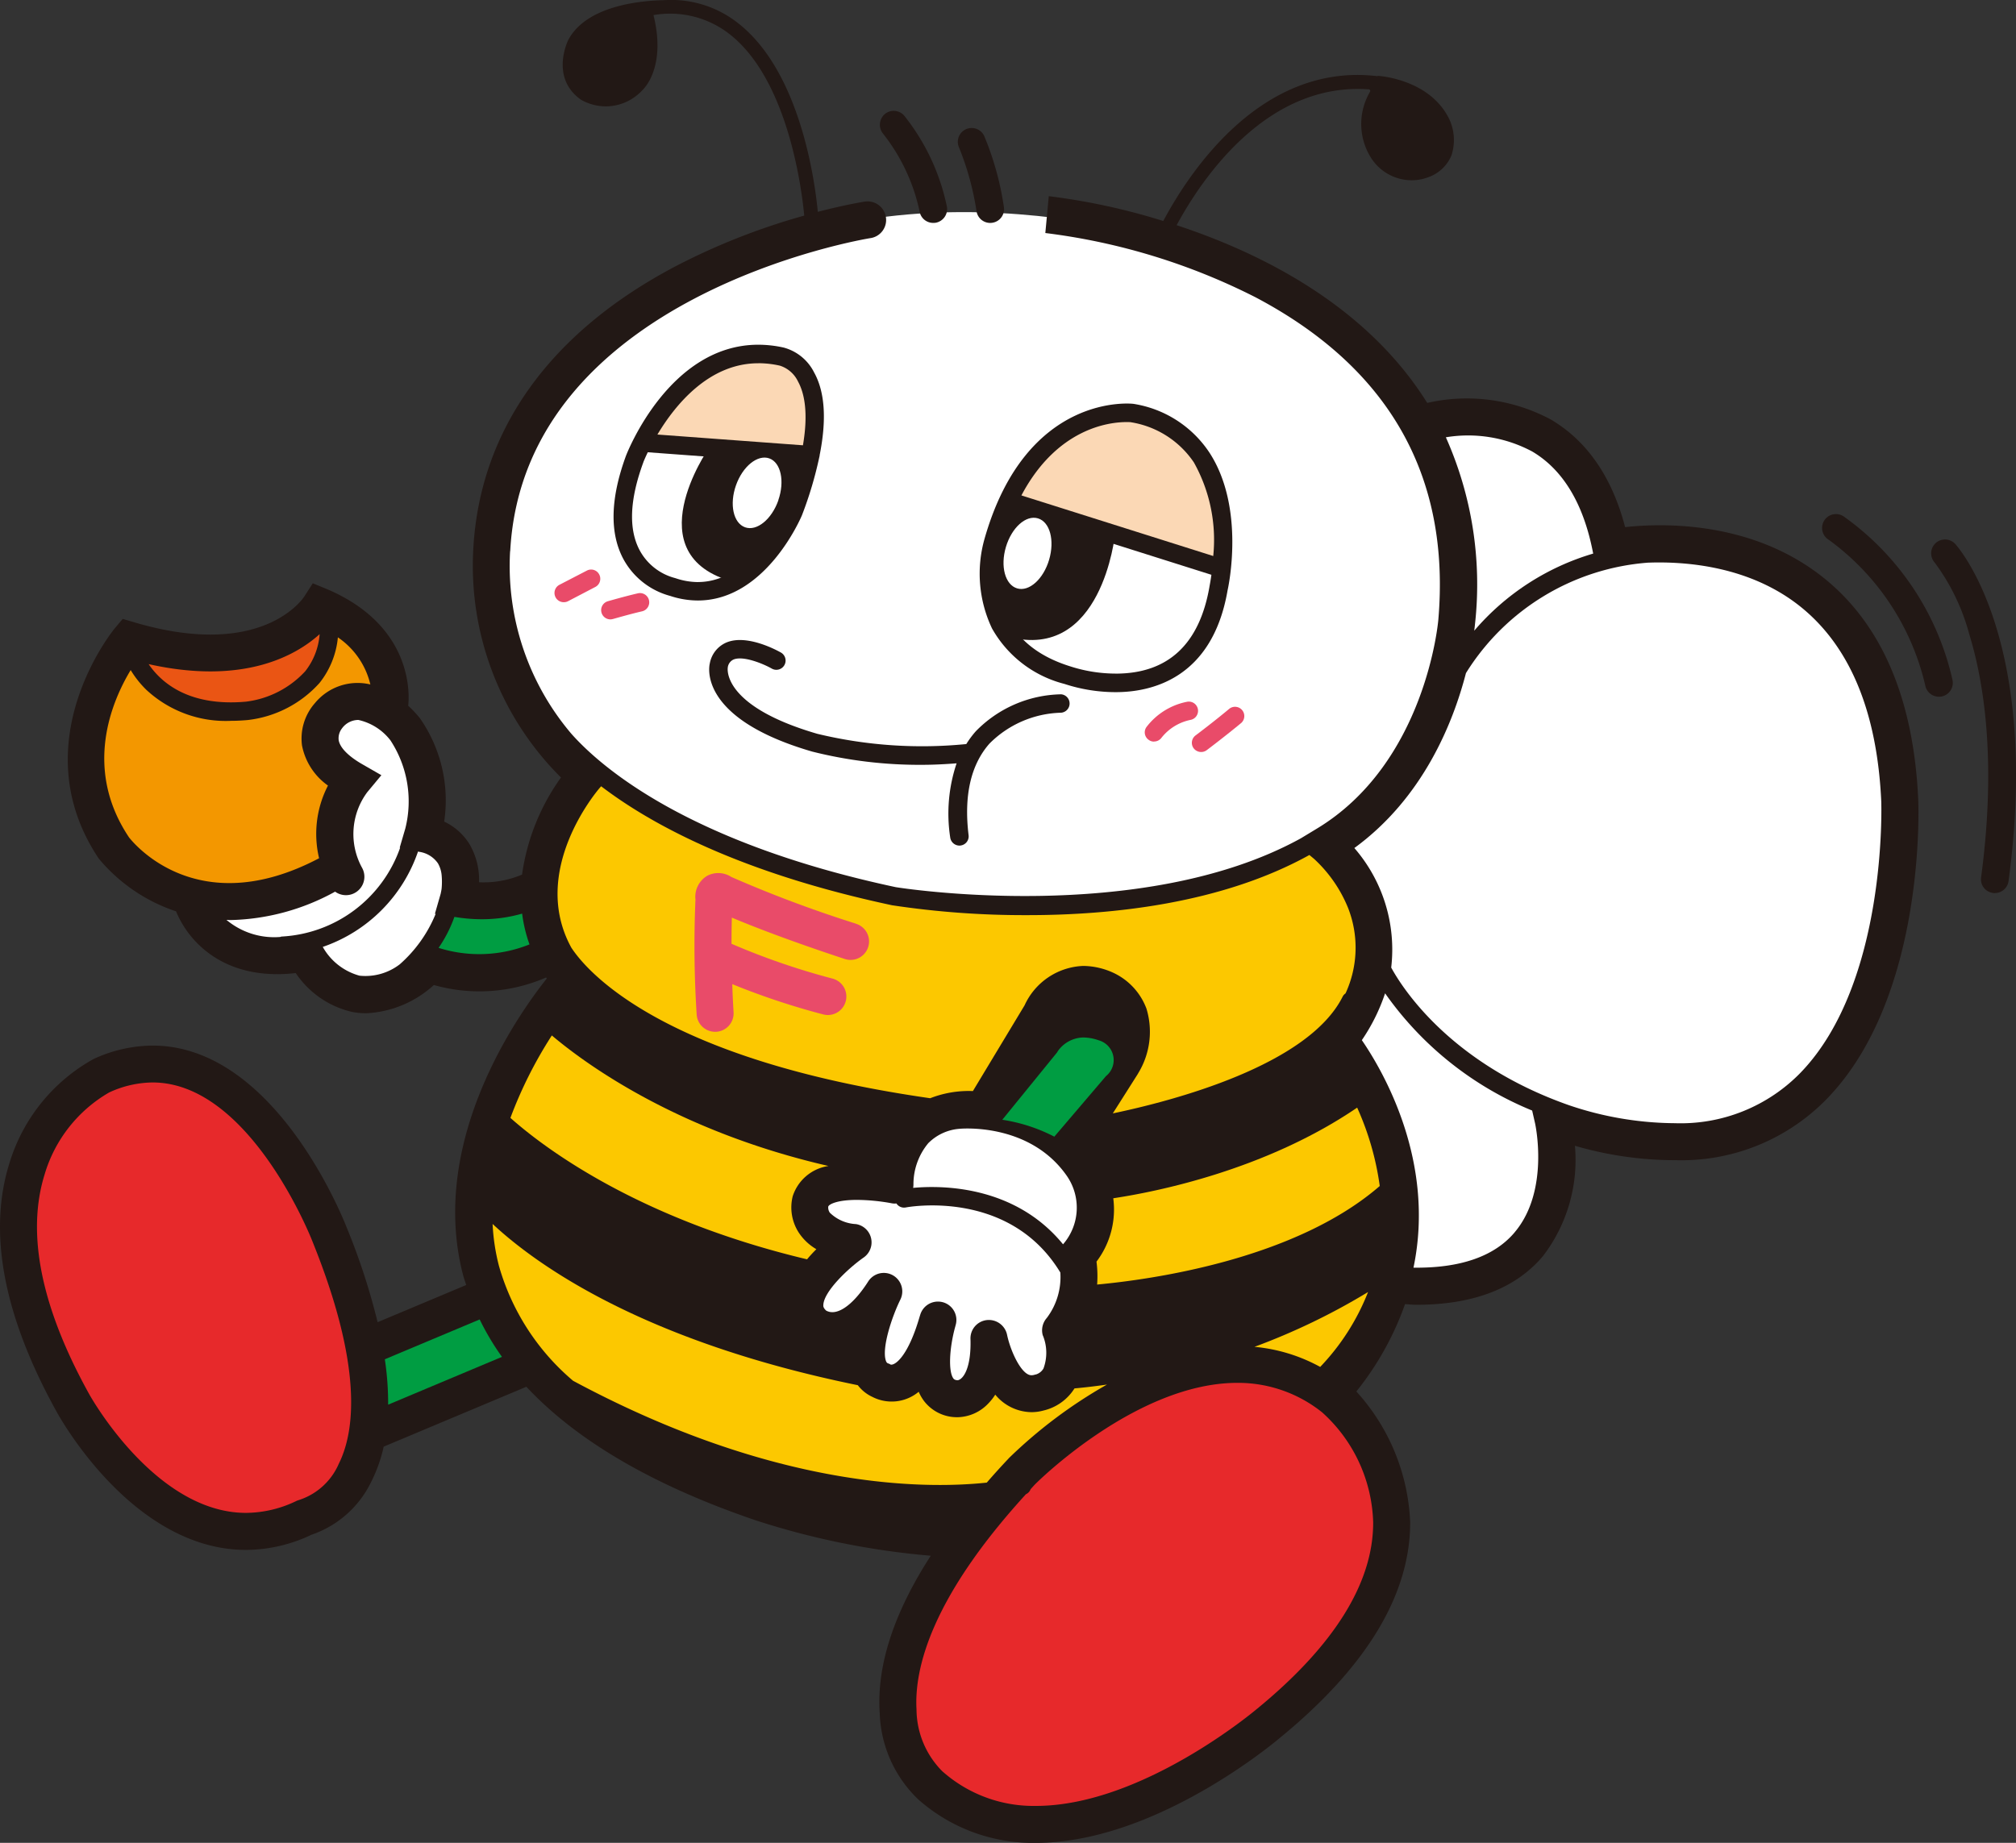 <svg id="img_bee_a" xmlns="http://www.w3.org/2000/svg" xmlns:xlink="http://www.w3.org/1999/xlink" width="157.494" height="144" viewBox="0 0 157.494 144">
  <rect x="0" y="0" width="157.494" height="144" fill="#333333" stroke="none"/>
  <defs>
    <clipPath id="clip-path">
      <rect id="長方形_1346" data-name="長方形 1346" width="157.494" height="144" fill="none"/>
    </clipPath>
  </defs>
  <g id="グループ_1650" data-name="グループ 1650" clip-path="url(#clip-path)">
    <path id="パス_3093" data-name="パス 3093" d="M103.042,23.59s-22.771-7.99-39.848,3.2c0,0-21.957,11.939-11.9,32.667,0,0,12.761,17.254,45.117,15.378,0,0,24.816-.938,26.8-22.186,0,0,4.173-19.719-20.174-29.061" transform="translate(-9.931 -4.251)" fill="#fff"/>
    <path id="パス_3094" data-name="パス 3094" d="M114.1,43.442a8.733,8.733,0,0,0-5.941-3.8s-8.332-1-11.62,10.547a9.984,9.984,0,0,0,.582,7,9.057,9.057,0,0,0,5.653,4.338,12.879,12.879,0,0,0,4.016.645c2.755,0,7.548-1.039,8.737-7.964.06-.255,1.4-6.437-1.426-10.765" transform="translate(-19.625 -8.087)" fill="#221815"/>
    <path id="パス_3095" data-name="パス 3095" d="M108.468,41.439c.2,0,.323.007.3.007a7.329,7.329,0,0,1,4.962,3.145,12.4,12.4,0,0,1,1.513,7.315L100.256,47.17c2.781-5.251,6.846-5.731,8.212-5.731" transform="translate(-20.462 -8.458)" fill="#fbd8b5"/>
    <path id="パス_3096" data-name="パス 3096" d="M107.154,62.9a11.6,11.6,0,0,1-3.555-.567c-7.462-2.323-5.4-9.24-5.311-9.556a21.773,21.773,0,0,1,.875-2.488l15.467,4.89c-.075.556-.15.9-.15.923-.781,4.511-3.243,6.8-7.326,6.8" transform="translate(-19.993 -10.265)" fill="#fff"/>
    <path id="パス_3097" data-name="パス 3097" d="M75.867,35.961a3.746,3.746,0,0,0-2.346-1.892,9.141,9.141,0,0,0-1.99-.224c-6.9,0-10.193,8.309-10.336,8.677-1.234,3.363-1.294,6.11-.158,8.152a5.894,5.894,0,0,0,3.615,2.8,6.912,6.912,0,0,0,2.158.357c5.259,0,8.02-6.381,8.14-6.681A29.864,29.864,0,0,0,76.3,42.616a.689.689,0,0,1,.026-.094.028.028,0,0,0-.008-.015c.563-2.8.428-5-.454-6.546" transform="translate(-12.292 -6.908)" fill="#221815"/>
    <path id="パス_3098" data-name="パス 3098" d="M72.411,35.66a7.626,7.626,0,0,1,1.689.192A2.359,2.359,0,0,1,75.518,37.1c.481.875.818,2.4.38,4.973l-11.369-.84c1.37-2.293,4.008-5.57,7.882-5.57" transform="translate(-13.17 -7.278)" fill="#fbd8b5"/>
    <path id="パス_3099" data-name="パス 3099" d="M67.182,54.547a5.545,5.545,0,0,1-1.737-.3l-.079-.023a4.4,4.4,0,0,1-2.695-2.094c-.924-1.663-.833-4,.252-6.947,0-.015.12-.311.345-.78l11.823.874a31.623,31.623,0,0,1-1.1,3.495c-.026.06-2.5,5.772-6.8,5.772" transform="translate(-12.662 -9.063)" fill="#fff"/>
    <path id="パス_3100" data-name="パス 3100" d="M106.916,51.819s-1.006,9.931-8.328,7.976c0,0-3.375-3.555,0-10.607Z" transform="translate(-19.815 -10.039)" fill="#221815"/>
    <path id="パス_3101" data-name="パス 3101" d="M76.976,44.552,69,44.064s-5.8,8.335,1.978,10.4c0,0,4.526-2.4,6-9.908" transform="translate(-13.658 -8.993)" fill="#221815"/>
    <path id="パス_3102" data-name="パス 3102" d="M102.064,54.114c-.446,1.512-1.562,2.518-2.5,2.237s-1.325-1.723-.875-3.235,1.558-2.515,2.5-2.237,1.321,1.723.875,3.235" transform="translate(-20.105 -10.375)" fill="#fff"/>
    <path id="パス_3103" data-name="パス 3103" d="M75.487,48.263c-.522,1.487-1.682,2.436-2.6,2.109s-1.235-1.79-.713-3.276,1.689-2.428,2.6-2.11,1.227,1.791.706,3.277" transform="translate(-14.68 -9.169)" fill="#fff"/>
    <path id="パス_3104" data-name="パス 3104" d="M113.086,72.008a.673.673,0,0,1-.413-.135.711.711,0,0,1-.177-1,5.254,5.254,0,0,1,3.161-1.974.721.721,0,1,1,.259,1.418,3.877,3.877,0,0,0-2.24,1.385.722.722,0,0,1-.589.3" transform="translate(-22.933 -14.06)" fill="#e94b69"/>
    <path id="パス_3105" data-name="パス 3105" d="M117.713,72.92a.736.736,0,0,1-.612-.33.722.722,0,0,1,.2-.983c.109-.083,1.52-1.148,2.616-2.069a.725.725,0,0,1,.93,1.111c-1.141.946-2.665,2.109-2.739,2.155a.729.729,0,0,1-.394.116" transform="translate(-23.877 -14.158)" fill="#e94b69"/>
    <path id="パス_3106" data-name="パス 3106" d="M55.155,58.469a.722.722,0,0,1-.338-1.363L56.953,56a.713.713,0,0,1,.968.3.722.722,0,0,1-.3.975l-2.127,1.111a.721.721,0,0,1-.334.083" transform="translate(-11.109 -11.412)" fill="#e94b69"/>
    <path id="パス_3107" data-name="パス 3107" d="M59.731,60.283a.723.723,0,0,1-.2-1.418c.053-.015,1.389-.4,2.346-.619a.722.722,0,1,1,.326,1.407c-.923.21-2.26.6-2.275.6a.947.947,0,0,1-.195.03" transform="translate(-12.043 -11.884)" fill="#e94b69"/>
    <path id="パス_3108" data-name="パス 3108" d="M97.075,67.08a9.538,9.538,0,0,0-6.635,2.887,7.415,7.415,0,0,0-.743,1,34.925,34.925,0,0,1-11.635-.8c-7.5-2.181-7-5.134-7-5.169a.782.782,0,0,1,.436-.63c.758-.334,2.349.33,3,.7a.721.721,0,0,0,.721-1.25c-.275-.154-2.676-1.483-4.294-.773a2.2,2.2,0,0,0-1.265,1.617c-.045.177-.995,4.283,8.005,6.895a34.35,34.35,0,0,0,8.58,1.032c.856,0,1.765-.045,2.695-.117a12.317,12.317,0,0,0-.5,5.791.731.731,0,0,0,.721.638.336.336,0,0,0,.086-.007.72.72,0,0,0,.63-.8c-.379-3.1.173-5.51,1.629-7.162a8.175,8.175,0,0,1,5.555-2.413h.008a.721.721,0,0,0,.007-1.441" transform="translate(-14.208 -12.826)" fill="#221815"/>
    <path id="パス_3109" data-name="パス 3109" d="M89.464,18.739a1.078,1.078,0,0,0,1.066.9,1.627,1.627,0,0,0,.184-.011,1.087,1.087,0,0,0,.886-1.258,16.912,16.912,0,0,0-3.321-7.094,1.082,1.082,0,0,0-1.528-.142,1.1,1.1,0,0,0-.142,1.528,14.738,14.738,0,0,1,2.856,6.076" transform="translate(-17.626 -2.221)" fill="#221815"/>
    <path id="パス_3110" data-name="パス 3110" d="M95.477,19.07a1.08,1.08,0,0,0,1.066.916,1.37,1.37,0,0,0,.177-.015,1.075,1.075,0,0,0,.893-1.238A23.1,23.1,0,0,0,96.081,13.2a1.081,1.081,0,1,0-1.967.9,22.061,22.061,0,0,1,1.363,4.966" transform="translate(-19.189 -2.566)" fill="#221815"/>
    <path id="パス_3111" data-name="パス 3111" d="M105.966,108.736a16.145,16.145,0,0,1,4.2,10.235c0,5.625-3.4,11.267-10.122,16.78-.372.319-9.763,8.25-19.108,8.25a13.5,13.5,0,0,1-9.214-3.408,9.756,9.756,0,0,1-2.995-6.71c-.255-3.708,1.089-7.833,3.986-12.318a60.67,60.67,0,0,1-13.7-2.774c-8-2.728-13.965-6.222-17.891-10.43l-11.147,4.68a11.744,11.744,0,0,1-1.006,2.811,8.073,8.073,0,0,1-4.631,4.072,12.028,12.028,0,0,1-5.108,1.187h-.008c-8.838,0-14.555-10.359-14.8-10.8C.264,102.8-.97,96.249.756,90.829A13.923,13.923,0,0,1,7.3,82.756a11.128,11.128,0,0,1,4.62-1.054c9.579,0,14.934,13.631,15.16,14.205a51.677,51.677,0,0,1,2.42,7.409l6.921-2.905c-.079-.252-.169-.5-.24-.758-2.709-10.378,4.155-20.2,6.534-23.191-.019-.029-.033-.056-.049-.082a13.053,13.053,0,0,1-8.772.589,8.417,8.417,0,0,1-5.281,2.207,5.991,5.991,0,0,1-1.088-.1,7.267,7.267,0,0,1-4.421-3.04c-5.622.641-8.4-2.489-9.349-4.823a13.323,13.323,0,0,1-6.035-4.117C1.642,58.023,8.9,49.173,8.975,49.087l.612-.725.908.267c9.938,2.942,13.148-1.816,13.283-2.026l.657-1.024,1.133.465c6.891,2.95,6.388,8.527,6.321,9.1a9.565,9.565,0,0,1,.9.957A11.2,11.2,0,0,1,34.7,64.2a4.659,4.659,0,0,1,1.993,1.786,5.548,5.548,0,0,1,.732,2.954,7.708,7.708,0,0,0,3.36-.6,17.015,17.015,0,0,1,3.04-7.585,23.332,23.332,0,0,1-6.846-17.94c.536-9.274,6.031-16.9,15.9-22.062a52.055,52.055,0,0,1,9.95-3.906c-.18-1.9-1.23-10.69-5.926-14.251A7.536,7.536,0,0,0,51.052,1.18c1.025,4.132-.8,5.806-.882,5.882a3.9,3.9,0,0,1-2.822,1.25,3.97,3.97,0,0,1-1.959-.518c-2.463-1.741-1-4.666-.984-4.691C45.866.381,50.22.043,51.875.014a8.411,8.411,0,0,1,5.686,1.719c4.958,3.764,6.1,12.445,6.328,14.82,2.143-.556,3.539-.78,3.671-.8a1.451,1.451,0,0,1,1.648,1.208A1.434,1.434,0,0,1,68,18.607c-.263.041-27.019,4.425-28.138,24.407l-.014.1a20.25,20.25,0,0,0,4.789,14.224c2.342,2.638,9.154,8.527,25.338,11.984.192.034,19.171,3.063,31.651-3.816l1.216-.736c8.546-5.134,9.51-16.206,9.521-16.315.973-11.241-3.839-19.726-14.3-25.236a49.685,49.685,0,0,0-16.4-5.01l.27-2.879a50.47,50.47,0,0,1,8.944,1.94c2.069-3.885,7.7-12.4,16.732-11.319l.022-.023h.041c.037.008,4.1.24,5.588,3.469a3.871,3.871,0,0,1,.128,2.755,3.056,3.056,0,0,1-1.772,1.682,3.606,3.606,0,0,1-1.363.251,3.77,3.77,0,0,1-3.179-1.805A4.954,4.954,0,0,1,107,7.22c0-.015.06-.076.041-.143a.2.2,0,0,0-.067-.093c-7.98-.6-13.069,6.943-15.054,10.613,6.58,2.166,14.821,6.261,19.577,13.887a13.9,13.9,0,0,1,9.654,1.295c2.825,1.663,4.781,4.489,5.806,8.411,2.916-.319,9.788-.5,15.331,3.821,4.666,3.632,7.217,9.533,7.57,17.523.027.63.533,15.339-7.071,23.258A15.841,15.841,0,0,1,130.9,90.657a27.911,27.911,0,0,1-7.864-1.126,12.35,12.35,0,0,1-2.5,8.625c-2.131,2.529-5.453,3.8-9.889,3.8-.293,0-.579-.037-.882-.053a23.3,23.3,0,0,1-3.806,6.83" transform="translate(0 0)" fill="#221815"/>
    <path id="パス_3112" data-name="パス 3112" d="M148.666,44.011c2.387,1.411,3.982,4.034,4.728,7.807l.034.169a19.474,19.474,0,0,0-9.293,6.027c.045-.326.06-.536.068-.593A28.191,28.191,0,0,0,141.918,42.9a10.624,10.624,0,0,1,6.748,1.111" transform="translate(-28.965 -8.73)" fill="#fff"/>
    <path id="パス_3113" data-name="パス 3113" d="M58.016,77.325l.116-.131c3.933,3,10.892,6.775,22.737,9.3a69.2,69.2,0,0,0,10.585.77c6.624,0,15.174-.912,22.008-4.7l.361.3a10.649,10.649,0,0,1,2.661,3.839,8.505,8.505,0,0,1-.2,6.677.656.656,0,0,0-.224.252c-2.7,5.4-13.324,8.16-17.956,9.124l1.944-3.067c.022-.037.041-.075.064-.112a6.207,6.207,0,0,0,.623-5,5.037,5.037,0,0,0-2.572-2.8,5.754,5.754,0,0,0-2.368-.544,5.254,5.254,0,0,0-4.583,3.078l-4.038,6.7a8.263,8.263,0,0,0-3.336.56c-21-3.01-26.843-9.942-28.036-11.767-3.284-5.99,1.974-12.2,2.218-12.483" transform="translate(-11.169 -15.755)" fill="#fcc800"/>
    <path id="パス_3114" data-name="パス 3114" d="M128.267,132.7a13.151,13.151,0,0,0-5.134-1.569,51.356,51.356,0,0,0,8.873-4.282,17.909,17.909,0,0,1-3.738,5.851" transform="translate(-25.131 -25.889)" fill="#fcc800"/>
    <path id="パス_3115" data-name="パス 3115" d="M88.666,138.49c-.6.634-1.168,1.262-1.708,1.888-4.92.525-16.607.484-32.318-7.957a18.325,18.325,0,0,1-5.788-8.963,16.039,16.039,0,0,1-.5-3.292c3.43,3.2,11.77,9.184,28.532,12.6a3.009,3.009,0,0,0,1.126.908,3.3,3.3,0,0,0,3.629-.394,3.634,3.634,0,0,0,.391.687,3.234,3.234,0,0,0,2.619,1.3H84.7a3.394,3.394,0,0,0,2.391-1.088,4.146,4.146,0,0,0,.529-.676,3.723,3.723,0,0,0,2.818,1.37,3.566,3.566,0,0,0,.946-.127,3.912,3.912,0,0,0,2.42-1.719s.008-.008.008-.011c.645-.057,1.5-.15,2.537-.3a37.4,37.4,0,0,0-7.687,5.772" transform="translate(-9.869 -24.526)" fill="#fcc800"/>
    <path id="パス_3116" data-name="パス 3116" d="M56.9,97.324l.041-.049c3.269,2.973,10.359,7.232,25.112,9.574-.109.1-.217.188-.319.3a7.13,7.13,0,0,0-1.7,3.145c-13.721-2.3-22.106-8.441-24.843-10.742A27.185,27.185,0,0,1,56.9,97.324" transform="translate(-11.263 -19.854)" fill="#221815"/>
    <path id="パス_3117" data-name="パス 3117" d="M125.164,102.97l.195.24a21.168,21.168,0,0,1,1.9,3.048c-6.924,4.785-15.5,6.482-18.74,6.977a9.083,9.083,0,0,0-1.359-2.615l.578-.912c2.931-.529,12.209-2.478,17.426-6.737" transform="translate(-21.871 -21.016)" fill="#221815"/>
    <path id="パス_3118" data-name="パス 3118" d="M129.162,123.048a54.223,54.223,0,0,1-22.988,8.144,6.891,6.891,0,0,0-.1-2.732,8.505,8.505,0,0,0,1.032-2.395c3.828-.3,15.156-1.659,22.474-7.412a17.092,17.092,0,0,1-.42,4.395" transform="translate(-21.65 -24.217)" fill="#221815"/>
    <path id="パス_3119" data-name="パス 3119" d="M97.964,128.393a3.553,3.553,0,0,1,.049,2.583,1.023,1.023,0,0,1-.571.462,1.027,1.027,0,0,0-.15.037.839.839,0,0,1-.225.029c-.758,0-1.625-1.846-1.9-3.168a1.455,1.455,0,0,0-1.588-1.141,1.436,1.436,0,0,0-1.269,1.479c.068,2.24-.552,3.149-1,3.223-.236-.014-.293-.09-.334-.138-.4-.54-.33-2.327.143-4.05l.033-.124a1.436,1.436,0,0,0-.976-1.779,1.517,1.517,0,0,0-.405-.057,1.444,1.444,0,0,0-1.385,1.025l-.041.127c-.86,2.984-1.832,3.776-2.218,3.776a.15.15,0,0,1-.068-.011c-.083-.06-.075-.041-.2-.094-.049-.019-.094-.041-.15-.177-.36-.976.454-3.445,1.126-4.807a1.444,1.444,0,0,0-2.514-1.412c-.972,1.524-2,2.4-2.8,2.4a1,1,0,0,1-.481-.12c-.24-.218-.232-.357-.225-.45.049-1.047,1.907-2.83,3.149-3.7a1.445,1.445,0,0,0-.6-2.612,3.142,3.142,0,0,1-2.038-.886.7.7,0,0,1-.127-.48c.049-.173.665-.525,2.252-.525a15.481,15.481,0,0,1,2.673.259,1.19,1.19,0,0,0,.4.019.709.709,0,0,0,.743.311c.083-.015,8.062-1.52,12.063,5.086a5.3,5.3,0,0,1-1.059,3.551,1.46,1.46,0,0,0-.311,1.366" transform="translate(-16.494 -24.043)" fill="#fff"/>
    <path id="パス_3120" data-name="パス 3120" d="M90.844,111.911a3.835,3.835,0,0,1,2.353-1.088H93.2c.06-.012,5.454-.544,8.4,3.621a4.359,4.359,0,0,1-.259,5.4c-3.8-4.654-9.567-4.609-11.71-4.41a1.6,1.6,0,0,0,.023-.271,5.022,5.022,0,0,1,1.186-3.254" transform="translate(-18.294 -22.613)" fill="#fff"/>
    <path id="パス_3121" data-name="パス 3121" d="M102.445,109.608a13.078,13.078,0,0,0-4.065-1.32l4.256-5.233a1,1,0,0,0,.072-.115,2.5,2.5,0,0,1,2-1.083,3.79,3.79,0,0,1,1.2.22,1.605,1.605,0,0,1,.571,2.8Z" transform="translate(-20.079 -20.789)" fill="#009d42"/>
    <path id="パス_3122" data-name="パス 3122" d="M53.335,101.658c2.687,2.271,9.871,7.5,21.611,10.2a3.469,3.469,0,0,0-2.793,2.365,3.619,3.619,0,0,0,.447,2.8A4.121,4.121,0,0,0,74,118.36c-.244.248-.5.514-.724.792C60.1,116.014,52.731,110.441,50.1,108.1a33.358,33.358,0,0,1,3.235-6.44" transform="translate(-10.225 -20.748)" fill="#fcc800"/>
    <path id="パス_3123" data-name="パス 3123" d="M72.017,122.462a4.705,4.705,0,0,0-.706,2.155,3.414,3.414,0,0,0,1.295,2.833,3.76,3.76,0,0,0,2.293.755,4.147,4.147,0,0,0,1.235-.184,6.619,6.619,0,0,0,.06,1.393c-17.609-3.788-25.443-10.539-27.818-13.024a21.213,21.213,0,0,1,.879-4.748c3.028,2.612,10.242,7.743,22.763,10.82" transform="translate(-9.873 -22.786)" fill="#221815"/>
    <path id="パス_3124" data-name="パス 3124" d="M107.677,122.569a8.839,8.839,0,0,0-.049-1.79,6.737,6.737,0,0,0,1.309-4.951c3.4-.51,11.92-2.218,19.055-7.083a22.182,22.182,0,0,1,1.764,6.125c-6.655,5.773-17.921,7.315-22.08,7.7" transform="translate(-21.967 -22.195)" fill="#fcc800"/>
    <path id="パス_3125" data-name="パス 3125" d="M27.949,62.26a5.321,5.321,0,0,1-1.127,2.9,7.533,7.533,0,0,1-4.638,2.376c-4.5.4-6.643-1.531-7.594-2.934,7.417,1.655,11.507-.665,13.358-2.342" transform="translate(-2.978 -12.707)" fill="#ea5514"/>
    <path id="パス_3126" data-name="パス 3126" d="M12.171,78.209c-3.6-5.371-1.351-10.629.127-13.076a7.774,7.774,0,0,0,1.227,1.546,9.112,9.112,0,0,0,6.621,2.42c.408,0,.836-.022,1.276-.06a8.887,8.887,0,0,0,5.629-2.9,6.732,6.732,0,0,0,1.434-3.562,6.153,6.153,0,0,1,2.537,3.679,4.312,4.312,0,0,0-4.331,1.46,4.184,4.184,0,0,0-1.01,3.3,5,5,0,0,0,2.03,3.141,8.219,8.219,0,0,0-.694,5.679c-9.646,5.085-14.664-1.4-14.848-1.629" transform="translate(-2.089 -12.773)" fill="#f39700"/>
    <path id="パス_3127" data-name="パス 3127" d="M22.507,86.321A17.69,17.69,0,0,0,30.715,84.1a1.44,1.44,0,0,0,2.117-1.843,5.477,5.477,0,0,1,.394-5.929L34.329,75l-1.49-.856c-1.092-.627-1.745-1.295-1.846-1.881a1.263,1.263,0,0,1,.263-.927,1.585,1.585,0,0,1,1.276-.653,4.359,4.359,0,0,1,2.5,1.587,8.687,8.687,0,0,1,1.168,6.891l-.439,1.5.033.007a10.388,10.388,0,0,1-9.255,6.94c-.037,0-.079.026-.12.033a5.807,5.807,0,0,1-4.193-1.336c.094,0,.192.015.286.015" transform="translate(-4.535 -14.426)" fill="#fff"/>
    <path id="パス_3128" data-name="パス 3128" d="M34.537,93.3a4.72,4.72,0,0,1-2.856-2.244,11.973,11.973,0,0,0,7.442-7.454l.079.022a2.134,2.134,0,0,1,1.476.9,2.27,2.27,0,0,1,.289.919,5.837,5.837,0,0,1,0,1.047c-.022.177-.057.315-.075.413l-.45,1.565.057.008a10.556,10.556,0,0,1-2.8,3.937,4.394,4.394,0,0,1-3.153.89" transform="translate(-6.466 -17.064)" fill="#fff"/>
    <path id="パス_3129" data-name="パス 3129" d="M43.051,92.372a10.292,10.292,0,0,0,1.234-2.417l.083.011a12.611,12.611,0,0,0,2.045.17,11.308,11.308,0,0,0,3.164-.439,11.347,11.347,0,0,0,.575,2.406,10.515,10.515,0,0,1-7.1.27" transform="translate(-8.787 -18.307)" fill="#009d42"/>
    <path id="パス_3130" data-name="パス 3130" d="M27.191,136.111a5.1,5.1,0,0,1-2.942,2.74l-.308.105a9.161,9.161,0,0,1-3.975.953h-.007c-7.109,0-12.209-9.2-12.262-9.3-3.746-6.764-4.909-12.536-3.468-17.156a11,11,0,0,1,5.032-6.392,8.229,8.229,0,0,1,3.4-.785c7.6,0,12.419,12.235,12.472,12.378,4,9.883,3.325,14.945,2.057,17.453" transform="translate(-0.741 -21.692)" fill="#e7292b"/>
    <path id="パス_3131" data-name="パス 3131" d="M38.033,136.2a23.308,23.308,0,0,0-.259-3.547l7.409-3.111a20.334,20.334,0,0,0,1.741,2.923Z" transform="translate(-7.71 -26.439)" fill="#009d42"/>
    <path id="パス_3132" data-name="パス 3132" d="M73.733,145.192a64.186,64.186,0,0,1-6.152-2.447,55.61,55.61,0,0,0,19.509,3.91c.9,0,1.715-.033,2.443-.079-.368.443-.713.882-1.055,1.325a57.367,57.367,0,0,1-14.746-2.71" transform="translate(-13.793 -29.134)" fill="#221815"/>
    <path id="パス_3133" data-name="パス 3133" d="M116.548,161.245c-.087.075-8.963,7.578-17.258,7.578a10.715,10.715,0,0,1-7.333-2.721,6.906,6.906,0,0,1-2-4.819c-.184-3.239,1.193-8.76,8.546-16.814a.7.7,0,0,0,.368-.394c.124-.135.233-.263.361-.394.079-.079,7.9-7.915,15.786-7.915a10.5,10.5,0,0,1,6.631,2.308,12.007,12.007,0,0,1,3.983,8.606c.007,4.717-3.044,9.615-9.083,14.566" transform="translate(-18.357 -27.709)" fill="#e7292b"/>
    <path id="パス_3134" data-name="パス 3134" d="M145.607,116.205c-1.588,1.881-4.253,2.8-7.9,2.755,1.737-8.3-2.365-15.343-4.034-17.779a14.777,14.777,0,0,0,1.816-3.659,26.123,26.123,0,0,0,11.489,9.161l.228,1c.012.053,1.16,5.269-1.6,8.519" transform="translate(-27.283 -19.904)" fill="#fff"/>
    <path id="パス_3135" data-name="パス 3135" d="M167.821,95.066a13.066,13.066,0,0,1-9.841,3.971,26.118,26.118,0,0,1-8.291-1.411c-9.293-3.269-13.031-9.2-13.872-10.749a12.107,12.107,0,0,0-2.879-9.342c5.389-3.933,7.72-9.81,8.718-13.669a18.381,18.381,0,0,1,14.251-8.632h.041c2.958-.1,7.814.293,11.71,3.336,3.96,3.1,6.125,8.261,6.444,15.355,0,.142.48,14.116-6.283,21.142" transform="translate(-27.133 -11.27)" fill="#fff"/>
    <path id="パス_3136" data-name="パス 3136" d="M80.772,89.666a96.51,96.51,0,0,1-9.728-3.648,1.863,1.863,0,0,0-1.866-.1,1.91,1.91,0,0,0-.934,1.87,83.867,83.867,0,0,0,.094,8.97,1.44,1.44,0,0,0,1.437,1.359.577.577,0,0,0,.083,0,1.442,1.442,0,0,0,1.363-1.523c-.045-.77-.083-1.505-.1-2.2a57.132,57.132,0,0,0,7.109,2.368,1.465,1.465,0,0,0,.36.045,1.447,1.447,0,0,0,.353-2.849,55.389,55.389,0,0,1-7.882-2.717c0-.814.011-1.508.026-2.045,1.527.642,4.384,1.768,8.786,3.22a1.444,1.444,0,1,0,.9-2.743" transform="translate(-13.913 -17.493)" fill="#e94b69"/>
    <path id="パス_3137" data-name="パス 3137" d="M187.977,64.748a1.086,1.086,0,0,1-1.059-.86,19.505,19.505,0,0,0-7.552-11.409,1.083,1.083,0,1,1,1.184-1.813,21.45,21.45,0,0,1,8.492,12.776,1.085,1.085,0,0,1-.84,1.284,1.136,1.136,0,0,1-.224.022" transform="translate(-36.508 -10.305)" fill="#221815"/>
    <path id="パス_3138" data-name="パス 3138" d="M194.524,80.6a.867.867,0,0,1-.142-.015,1.071,1.071,0,0,1-.927-1.212c1.238-9.217.18-15.418-.923-19a16.554,16.554,0,0,0-2.7-5.6,1.083,1.083,0,0,1,1.61-1.449c.27.3,6.673,7.615,4.158,26.332a1.08,1.08,0,0,1-1.073.938" transform="translate(-38.688 -10.811)" fill="#221815"/>
  </g>
</svg>
